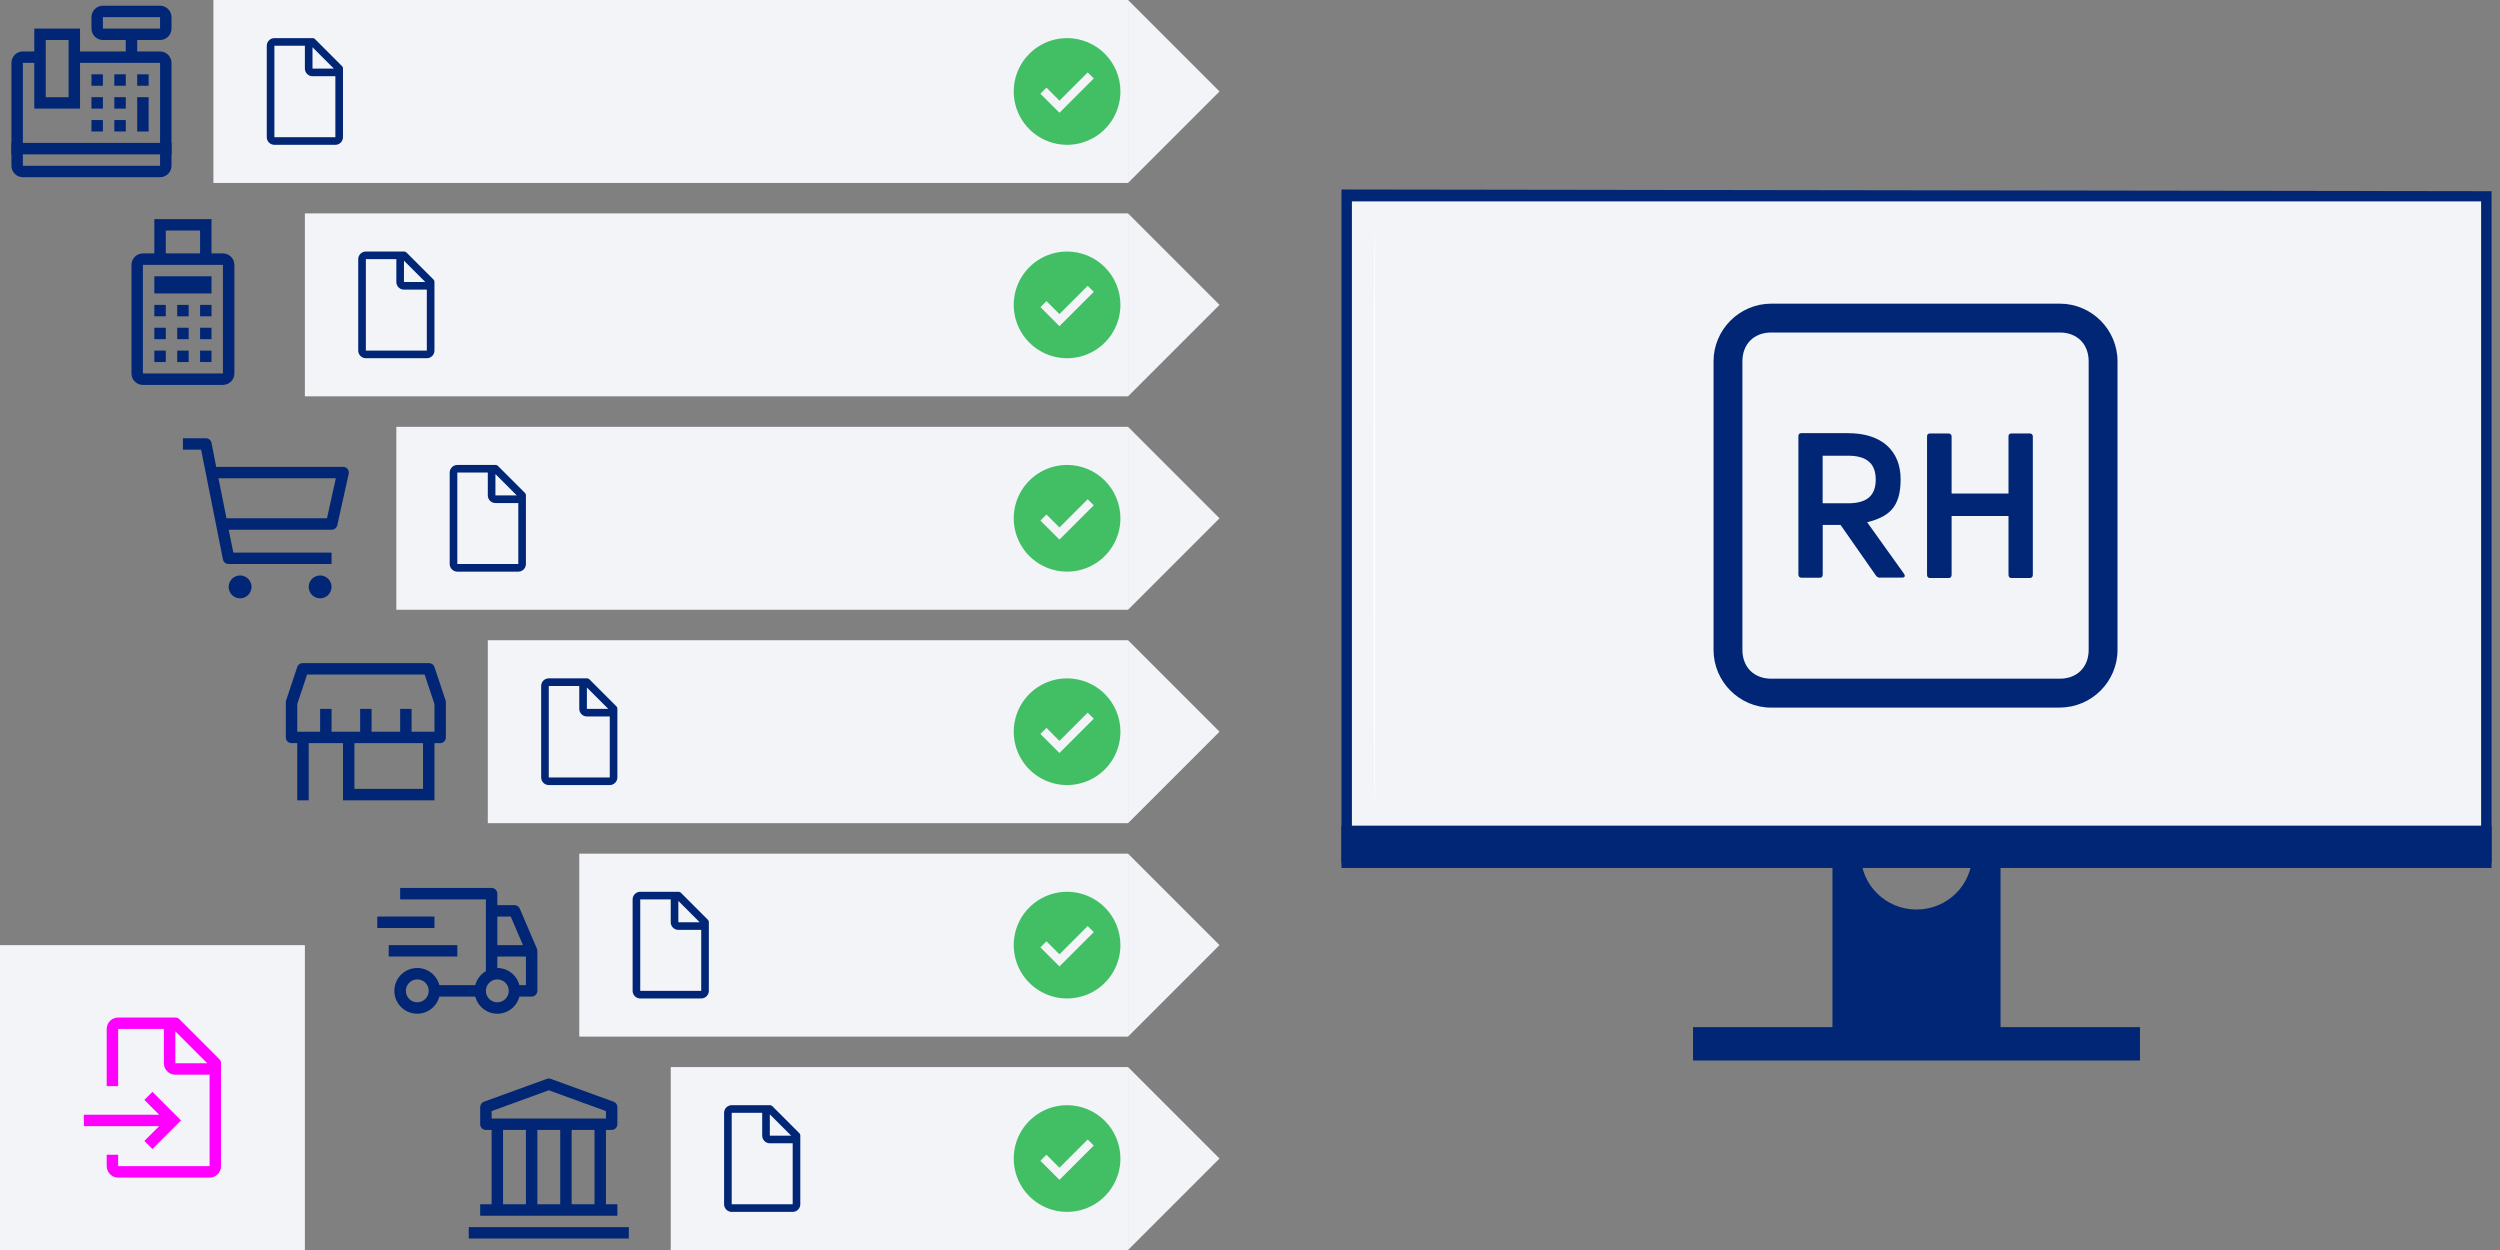 <svg width="328" height="164" viewBox="0 0 328 164" fill="none" xmlns="http://www.w3.org/2000/svg">
<rect x="0" y="0" width="328" height="164" fill="#808080" stroke="none"/>
<path d="M16.5 15.75H15V17.25H16.5V15.75Z" fill="#002675"/>
<path d="M13.5 15.75H12V17.25H13.5V15.75Z" fill="#002675"/>
<path d="M13.5 12.75H12V14.25H13.5V12.75Z" fill="#002675"/>
<path d="M16.5 12.75H15V14.25H16.5V12.75Z" fill="#002675"/>
<path d="M22.5 18.75H1.5V20.25H22.5V18.75Z" fill="#002675"/>
<path d="M13.5 9.75H12V11.25H13.5V9.75Z" fill="#002675"/>
<path d="M16.5 9.75H15V11.25H16.5V9.75Z" fill="#002675"/>
<path d="M19.5 9.75H18V11.25H19.5V9.75Z" fill="#002675"/>
<path d="M18 12.75V14.25V15.75V17.25H19.5V15.75V14.25V12.75H18Z" fill="#002675"/>
<path d="M21 0.75H13.5C12.675 0.75 12 1.425 12 2.25V3.75C12 4.575 12.675 5.25 13.5 5.25H21C21.825 5.25 22.5 4.575 22.5 3.75V2.25C22.5 1.425 21.825 0.75 21 0.75ZM21 3.75H13.5V2.25H21V3.75Z" fill="#002675"/>
<path d="M21 6.75H18V5.25H16.5V6.75H10.5V3.75H4.5V6.75H3C2.175 6.75 1.5 7.425 1.5 8.25V21.75C1.5 22.575 2.175 23.25 3 23.25H21C21.825 23.25 22.5 22.575 22.5 21.75V8.25C22.5 7.425 21.825 6.75 21 6.75ZM6 8.25V5.25H9V12.75H6V8.25ZM21 21.75H3V8.25H4.5V14.25H10.5V8.25H21V21.75Z" fill="#002675"/>
<rect width="120" height="24" transform="translate(28)" fill="#F2F4F8"/>
<path d="M44.85 8.65L41.35 5.15C41.306 5.101 41.252 5.062 41.191 5.037C41.131 5.011 41.066 4.998 41 5H36C35.735 5.001 35.481 5.106 35.294 5.294C35.106 5.481 35.001 5.735 35 6V18C35.001 18.265 35.106 18.519 35.294 18.706C35.481 18.894 35.735 18.999 36 19H44C44.265 18.999 44.519 18.894 44.706 18.706C44.894 18.519 44.999 18.265 45 18V9C45.002 8.934 44.989 8.869 44.964 8.809C44.938 8.748 44.899 8.694 44.85 8.65ZM41 6.2L43.8 9H41V6.2ZM44 18H36V6H40V9C40.001 9.265 40.106 9.519 40.294 9.706C40.481 9.894 40.735 9.999 41 10H44V18Z" fill="#002675"/>
<path d="M140 5C138.616 5 137.262 5.411 136.111 6.18C134.96 6.949 134.063 8.042 133.533 9.321C133.003 10.6 132.864 12.008 133.135 13.366C133.405 14.723 134.071 15.971 135.05 16.95C136.029 17.929 137.277 18.595 138.634 18.866C139.992 19.136 141.4 18.997 142.679 18.467C143.958 17.937 145.051 17.04 145.82 15.889C146.589 14.738 147 13.384 147 12C147 10.143 146.263 8.363 144.95 7.05C143.637 5.737 141.857 5 140 5ZM139 14.795L136.5 12.295L137.295 11.5L139 13.205L142.705 9.5L143.503 10.293L139 14.795Z" fill="#42BE65"/>
<path d="M148 0L160 12L148 24V0Z" fill="#F2F4F8"/>
<path d="M24.75 46H23.25V47.5H24.75V46Z" fill="#002675"/>
<path d="M27.75 46H26.25V47.5H27.75V46Z" fill="#002675"/>
<path d="M21.75 46H20.25V47.5H21.75V46Z" fill="#002675"/>
<path d="M21.75 43H20.25V44.5H21.75V43Z" fill="#002675"/>
<path d="M24.75 43H23.25V44.5H24.75V43Z" fill="#002675"/>
<path d="M27.75 43H26.25V44.5H27.75V43Z" fill="#002675"/>
<path d="M21.75 40H20.25V41.5H21.75V40Z" fill="#002675"/>
<path d="M24.75 40H23.25V41.5H24.75V40Z" fill="#002675"/>
<path d="M27.75 40H26.25V41.5H27.75V40Z" fill="#002675"/>
<path d="M27.75 36.25H20.25V38.5H27.75V36.25Z" fill="#002675"/>
<path d="M29.25 33.25H27.75V28.75H20.25V33.25H18.75C17.925 33.25 17.25 33.925 17.25 34.75V49C17.25 49.825 17.925 50.5 18.75 50.5H29.25C30.075 50.5 30.75 49.825 30.75 49V34.75C30.75 33.925 30.075 33.25 29.25 33.25ZM21.75 30.25H26.25V33.25H21.75V30.25ZM29.25 49H18.75V34.75H29.25V49Z" fill="#002675"/>
<rect width="108" height="24" transform="translate(40 28)" fill="#F2F4F8"/>
<path d="M56.85 36.65L53.35 33.15C53.306 33.101 53.252 33.062 53.191 33.037C53.131 33.011 53.066 32.998 53 33H48C47.735 33.001 47.481 33.106 47.294 33.294C47.106 33.481 47.001 33.735 47 34V46C47.001 46.265 47.106 46.519 47.294 46.706C47.481 46.894 47.735 46.999 48 47H56C56.265 46.999 56.519 46.894 56.706 46.706C56.894 46.519 56.999 46.265 57 46V37C57.002 36.934 56.989 36.869 56.964 36.809C56.938 36.748 56.899 36.694 56.85 36.65ZM53 34.2L55.8 37H53V34.2ZM56 46H48V34H52V37C52.001 37.265 52.106 37.519 52.294 37.706C52.481 37.894 52.735 37.999 53 38H56V46Z" fill="#002675"/>
<path d="M140 33C138.616 33 137.262 33.41 136.111 34.18C134.96 34.949 134.063 36.042 133.533 37.321C133.003 38.6 132.864 40.008 133.135 41.366C133.405 42.724 134.071 43.971 135.05 44.95C136.029 45.929 137.277 46.595 138.634 46.865C139.992 47.136 141.4 46.997 142.679 46.467C143.958 45.937 145.051 45.04 145.82 43.889C146.589 42.738 147 41.385 147 40C147 38.144 146.263 36.363 144.95 35.05C143.637 33.737 141.857 33 140 33ZM139 42.795L136.5 40.295L137.295 39.5L139 41.205L142.705 37.5L143.503 38.293L139 42.795Z" fill="#42BE65"/>
<path d="M148 28L160 40L148 52V28Z" fill="#F2F4F8"/>
<path d="M31.5 78.5C32.328 78.5 33 77.828 33 77C33 76.172 32.328 75.5 31.5 75.5C30.672 75.5 30 76.172 30 77C30 77.828 30.672 78.5 31.5 78.5Z" fill="#002675"/>
<path d="M42 78.5C42.828 78.5 43.5 77.828 43.5 77C43.5 76.172 42.828 75.5 42 75.5C41.172 75.5 40.5 76.172 40.5 77C40.5 77.828 41.172 78.5 42 78.5Z" fill="#002675"/>
<path d="M45 61.25H28.365L27.75 58.1C27.715 57.928 27.621 57.774 27.484 57.664C27.347 57.555 27.175 57.496 27 57.5H24V59H26.385L29.25 73.4C29.285 73.572 29.379 73.726 29.516 73.836C29.653 73.945 29.825 74.004 30 74H43.5V72.5H30.615L30 69.5H43.5C43.673 69.504 43.843 69.448 43.98 69.342C44.116 69.235 44.212 69.084 44.25 68.915L45.75 62.165C45.775 62.054 45.775 61.938 45.748 61.827C45.722 61.716 45.671 61.613 45.599 61.524C45.526 61.436 45.435 61.366 45.331 61.318C45.227 61.27 45.114 61.247 45 61.25ZM42.9 68H29.715L28.665 62.75H44.062L42.9 68Z" fill="#002675"/>
<rect width="96" height="24" transform="translate(52 56)" fill="#F2F4F8"/>
<path d="M68.85 64.65L65.35 61.15C65.306 61.101 65.252 61.062 65.192 61.037C65.131 61.011 65.066 60.998 65 61H60C59.735 61.001 59.481 61.106 59.294 61.294C59.106 61.481 59.001 61.735 59 62V74C59.001 74.265 59.106 74.519 59.294 74.706C59.481 74.894 59.735 74.999 60 75H68C68.265 74.999 68.519 74.894 68.706 74.706C68.894 74.519 68.999 74.265 69 74V65C69.002 64.934 68.989 64.869 68.963 64.809C68.938 64.748 68.899 64.694 68.85 64.65ZM65 62.2L67.8 65H65V62.2ZM68 74H60V62H64V65C64.001 65.265 64.106 65.519 64.294 65.706C64.481 65.894 64.735 65.999 65 66H68V74Z" fill="#002675"/>
<path d="M140 61C138.616 61 137.262 61.41 136.111 62.18C134.96 62.949 134.063 64.042 133.533 65.321C133.003 66.6 132.864 68.008 133.135 69.366C133.405 70.724 134.071 71.971 135.05 72.95C136.029 73.929 137.277 74.595 138.634 74.865C139.992 75.136 141.4 74.997 142.679 74.467C143.958 73.937 145.051 73.04 145.82 71.889C146.589 70.738 147 69.385 147 68C147 66.144 146.263 64.363 144.95 63.05C143.637 61.737 141.857 61 140 61ZM139 70.795L136.5 68.295L137.295 67.5L139 69.205L142.705 65.5L143.503 66.293L139 70.795Z" fill="#42BE65"/>
<path d="M148 56L160 68L148 80V56Z" fill="#F2F4F8"/>
<path d="M58.5 92.01L57 87.51C56.948 87.355 56.846 87.221 56.711 87.129C56.575 87.037 56.414 86.992 56.25 87H39.75C39.587 86.992 39.425 87.037 39.289 87.129C39.154 87.221 39.052 87.355 39 87.51L37.5 92.01C37.489 92.09 37.489 92.17 37.5 92.25V96.75C37.5 96.949 37.579 97.14 37.72 97.28C37.86 97.421 38.051 97.5 38.25 97.5H39V105H40.5V97.5H45V105H57V97.5H57.75C57.949 97.5 58.14 97.421 58.28 97.28C58.421 97.14 58.5 96.949 58.5 96.75V92.25C58.511 92.17 58.511 92.09 58.5 92.01ZM55.5 103.5H46.5V97.5H55.5V103.5ZM57 96H54V93H52.5V96H48.75V93H47.25V96H43.5V93H42V96H39V92.37L40.29 88.5H55.71L57 92.37V96Z" fill="#002675"/>
<rect width="84" height="24" transform="translate(64 84)" fill="#F2F4F8"/>
<path d="M80.85 92.65L77.35 89.15C77.306 89.101 77.252 89.062 77.192 89.037C77.131 89.011 77.066 88.998 77 89H72C71.735 89.001 71.481 89.106 71.294 89.294C71.106 89.481 71.001 89.735 71 90V102C71.001 102.265 71.106 102.519 71.294 102.706C71.481 102.894 71.735 102.999 72 103H80C80.265 102.999 80.519 102.894 80.706 102.706C80.894 102.519 80.999 102.265 81 102V93C81.002 92.934 80.989 92.869 80.963 92.809C80.938 92.748 80.899 92.694 80.85 92.65ZM77 90.2L79.8 93H77V90.2ZM80 102H72V90H76V93C76.001 93.265 76.106 93.519 76.294 93.706C76.481 93.894 76.735 93.999 77 94H80V102Z" fill="#002675"/>
<path d="M140 89C138.616 89 137.262 89.41 136.111 90.18C134.96 90.949 134.063 92.042 133.533 93.321C133.003 94.6 132.864 96.008 133.135 97.366C133.405 98.724 134.071 99.971 135.05 100.95C136.029 101.929 137.277 102.595 138.634 102.865C139.992 103.136 141.4 102.997 142.679 102.467C143.958 101.937 145.051 101.04 145.82 99.889C146.589 98.738 147 97.385 147 96C147 94.144 146.263 92.363 144.95 91.05C143.637 89.737 141.857 89 140 89ZM139 98.795L136.5 96.295L137.295 95.5L139 97.205L142.705 93.5L143.503 94.293L139 98.795Z" fill="#42BE65"/>
<path d="M148 84L160 96L148 108V84Z" fill="#F2F4F8"/>
<path fill-rule="evenodd" clip-rule="evenodd" d="M68.189 119.205L70.439 124.455C70.479 124.548 70.5 124.648 70.5 124.75V130C70.5 130.199 70.421 130.39 70.28 130.53C70.14 130.671 69.949 130.75 69.75 130.75H68.143C67.98 131.393 67.607 131.964 67.083 132.371C66.559 132.779 65.914 133 65.25 133C64.586 133 63.941 132.779 63.417 132.371C62.893 131.964 62.52 131.393 62.357 130.75H57.643C57.461 131.457 57.027 132.073 56.422 132.483C55.818 132.893 55.085 133.068 54.361 132.976C53.636 132.884 52.97 132.531 52.488 131.983C52.005 131.435 51.739 130.73 51.739 130C51.739 129.27 52.005 128.565 52.488 128.017C52.97 127.469 53.636 127.116 54.361 127.024C55.085 126.932 55.818 127.107 56.422 127.517C57.027 127.927 57.461 128.543 57.643 129.25H62.357C62.456 128.868 62.631 128.509 62.87 128.194C63.109 127.88 63.408 127.616 63.75 127.417V118H52.5V116.5H64.5C64.699 116.5 64.89 116.579 65.03 116.72C65.171 116.86 65.25 117.051 65.25 117.25V118.75H67.5C67.647 118.75 67.79 118.793 67.913 118.874C68.035 118.955 68.132 119.07 68.189 119.205ZM53.917 131.247C54.163 131.412 54.453 131.5 54.75 131.5C55.148 131.5 55.529 131.341 55.81 131.06C56.091 130.779 56.249 130.398 56.25 130C56.25 129.703 56.162 129.413 55.997 129.167C55.832 128.92 55.598 128.728 55.324 128.614C55.05 128.501 54.748 128.471 54.457 128.529C54.166 128.587 53.899 128.73 53.689 128.939C53.48 129.149 53.337 129.416 53.279 129.707C53.221 129.998 53.251 130.3 53.364 130.574C53.478 130.848 53.67 131.082 53.917 131.247ZM67.006 120.25H65.25V124H68.613L67.006 120.25ZM64.417 131.247C64.663 131.412 64.953 131.5 65.25 131.5C65.648 131.5 66.029 131.341 66.31 131.06C66.591 130.779 66.749 130.398 66.75 130C66.75 129.703 66.662 129.413 66.497 129.167C66.332 128.92 66.098 128.728 65.824 128.614C65.55 128.501 65.248 128.471 64.957 128.529C64.666 128.587 64.399 128.73 64.189 128.939C63.98 129.149 63.837 129.416 63.779 129.707C63.721 129.998 63.751 130.3 63.864 130.574C63.978 130.848 64.17 131.082 64.417 131.247ZM68.143 129.25H69V125.5H65.25V127C65.913 127.002 66.557 127.224 67.081 127.631C67.605 128.038 67.978 128.608 68.143 129.25ZM57 120.25H49.5V121.75H57V120.25ZM60 124H51V125.5H60V124Z" fill="#002675"/>
<rect width="72" height="24" transform="translate(76 112)" fill="#F2F4F8"/>
<path d="M92.85 120.65L89.35 117.15C89.306 117.101 89.252 117.062 89.192 117.037C89.131 117.011 89.066 116.998 89 117H84C83.735 117.001 83.481 117.106 83.294 117.294C83.106 117.481 83.001 117.735 83 118V130C83.001 130.265 83.106 130.519 83.294 130.706C83.481 130.894 83.735 130.999 84 131H92C92.265 130.999 92.519 130.894 92.706 130.706C92.894 130.519 92.999 130.265 93 130V121C93.002 120.934 92.989 120.869 92.963 120.809C92.938 120.748 92.899 120.694 92.85 120.65ZM89 118.2L91.8 121H89V118.2ZM92 130H84V118H88V121C88.001 121.265 88.106 121.519 88.294 121.706C88.481 121.894 88.735 121.999 89 122H92V130Z" fill="#002675"/>
<path d="M140 117C138.616 117 137.262 117.411 136.111 118.18C134.96 118.949 134.063 120.042 133.533 121.321C133.003 122.6 132.864 124.008 133.135 125.366C133.405 126.723 134.071 127.971 135.05 128.95C136.029 129.929 137.277 130.595 138.634 130.865C139.992 131.136 141.4 130.997 142.679 130.467C143.958 129.937 145.051 129.04 145.82 127.889C146.589 126.738 147 125.384 147 124C147 122.143 146.263 120.363 144.95 119.05C143.637 117.737 141.857 117 140 117ZM139 126.795L136.5 124.295L137.295 123.5L139 125.205L142.705 121.5L143.503 122.293L139 126.795Z" fill="#42BE65"/>
<path d="M148 112L160 124L148 136V112Z" fill="#F2F4F8"/>
<path fill-rule="evenodd" clip-rule="evenodd" d="M80.78 148.03C80.64 148.171 80.449 148.25 80.25 148.25H79.5V158H81V159.5H63V158H64.5V148.25H63.75C63.551 148.25 63.36 148.171 63.22 148.03C63.079 147.89 63 147.699 63 147.5V145.25C63 145.096 63.048 144.945 63.136 144.819C63.225 144.693 63.35 144.597 63.495 144.545L71.745 141.545C71.91 141.485 72.09 141.485 72.255 141.545L80.505 144.545C80.65 144.597 80.775 144.693 80.864 144.819C80.952 144.945 81 145.096 81 145.25V147.5C81 147.699 80.921 147.89 80.78 148.03ZM72 143.045L64.5 145.775V146.75H79.5V145.775L72 143.045ZM70.5 148.25V158H73.5V148.25H70.5ZM69 148.25H66V158H69V148.25ZM75 158H78V148.25H75V158ZM61.5 162.5V161H82.5V162.5H61.5Z" fill="#002675"/>
<rect width="60" height="24" transform="translate(88 140)" fill="#F2F4F8"/>
<path d="M104.85 148.65L101.35 145.15C101.306 145.101 101.252 145.062 101.191 145.037C101.131 145.011 101.066 144.998 101 145H96C95.735 145.001 95.481 145.106 95.294 145.294C95.106 145.481 95.001 145.735 95 146V158C95.001 158.265 95.106 158.519 95.294 158.706C95.481 158.894 95.735 158.999 96 159H104C104.265 158.999 104.519 158.894 104.706 158.706C104.894 158.519 104.999 158.265 105 158V149C105.002 148.934 104.989 148.869 104.963 148.809C104.938 148.748 104.899 148.694 104.85 148.65ZM101 146.2L103.8 149H101V146.2ZM104 158H96V146H100V149C100.001 149.265 100.106 149.519 100.294 149.706C100.481 149.894 100.735 149.999 101 150H104V158Z" fill="#002675"/>
<path d="M140 145C138.616 145 137.262 145.411 136.111 146.18C134.96 146.949 134.063 148.042 133.533 149.321C133.003 150.6 132.864 152.008 133.135 153.366C133.405 154.723 134.071 155.971 135.05 156.95C136.029 157.929 137.277 158.595 138.634 158.865C139.992 159.136 141.4 158.997 142.679 158.467C143.958 157.937 145.051 157.04 145.82 155.889C146.589 154.738 147 153.384 147 152C147 150.143 146.263 148.363 144.95 147.05C143.637 145.737 141.857 145 140 145ZM139 154.795L136.5 152.295L137.295 151.5L139 153.205L142.705 149.5L143.503 150.293L139 154.795Z" fill="#42BE65"/>
<path d="M148 140L160 152L148 164V140Z" fill="#F2F4F8"/>
<rect width="40" height="40" transform="translate(0 124)" fill="#F2F4F8"/>
<path d="M29 142.5V139.5C29 139.298 28.925 139.11 28.782 138.967L23.532 133.717C23.39 133.575 23.203 133.5 23 133.5H15.5C14.675 133.5 14 134.175 14 135V142.5H15.5V135H21.5V139.5C21.5 140.325 22.175 141 23 141H27.5V153H15.5V151.5H14V153C14 153.825 14.675 154.5 15.5 154.5H27.5C28.325 154.5 29 153.825 29 153V151.5M23 139.5V135.307L27.192 139.5H23Z" fill="#FF00FF"/>
<path d="M11 147.75H20.878L18.942 149.693L20 150.75L23.75 147L20 143.25L18.942 144.307L20.878 146.25H11V147.75Z" fill="#FF00FF"/>
<path d="M176 24.861V113.228H326.891V25.085L176 24.861Z" fill="#002675"/>
<path d="M258.03 109.018C258.489 109.96 258.747 111.017 258.747 112.132C258.747 116.107 255.478 119.33 251.445 119.33C247.413 119.33 244.143 116.107 244.143 112.132C244.143 111.017 244.401 109.96 244.861 109.018H240.419V136.527H262.471V109.018H258.03Z" fill="#002675"/>
<path d="M176 113.876H326.891V108.326H176V113.876Z" fill="#002675"/>
<path d="M177.37 108.326H325.521V26.422H177.37V108.326Z" fill="#F2F4F8"/>
<path d="M280.766 139.139H222.125V134.759H280.766V139.139Z" fill="#002675"/>
<path d="M180.32 105.633C180.261 105.633 180.212 88.806 180.212 68.054C180.212 47.295 180.261 30.472 180.32 30.472C180.379 30.472 180.427 47.295 180.427 68.054C180.427 88.806 180.379 105.633 180.32 105.633Z" fill="white"/>
<g clip-path="url(#clip0_552_10455)">
<path d="M270.258 92.84H232.388C228.221 92.84 224.818 89.437 224.818 85.271V47.408C224.818 43.242 228.221 39.84 232.388 39.84H270.248C274.414 39.84 277.818 43.242 277.818 47.408V85.26C277.818 89.426 274.414 92.829 270.248 92.829L270.258 92.84ZM232.388 43.624C230.119 43.624 228.603 45.139 228.603 47.408V85.26C228.603 87.529 230.119 89.045 232.388 89.045H270.248C272.517 89.045 274.033 87.529 274.033 85.26V47.408C274.033 45.139 272.517 43.624 270.248 43.624H232.388Z" fill="#002675"/>
<path d="M246.594 75.805C246.594 75.805 246.255 75.731 246.139 75.54L241.484 68.873H239.141V75.381C239.141 75.646 239.025 75.795 238.76 75.795H236.332C236.109 75.795 235.95 75.646 235.95 75.381V57.213C235.95 56.948 236.098 56.831 236.332 56.831H242.47C246.828 56.831 249.362 59.1 249.362 62.884C249.362 66.668 247.729 67.802 244.972 68.523L249.818 75.297C250.008 75.604 249.86 75.784 249.595 75.784H246.605L246.594 75.8V75.805ZM239.131 59.789V66.032H242.46C244.919 66.032 246.096 65.046 246.096 62.926C246.096 60.806 244.919 59.789 242.46 59.789H239.131Z" fill="#002675"/>
<path d="M263.515 57.255C263.515 56.99 263.664 56.874 263.897 56.874H266.325C266.548 56.874 266.707 57.022 266.707 57.255V75.424C266.707 75.689 266.558 75.837 266.325 75.837H263.897C263.674 75.837 263.515 75.689 263.515 75.424V67.697H256.051V75.424C256.051 75.689 255.903 75.837 255.67 75.837H253.21C252.987 75.837 252.828 75.689 252.828 75.424V57.255C252.828 56.99 252.977 56.874 253.21 56.874H255.67C255.892 56.874 256.051 57.022 256.051 57.255V64.75H263.515V57.255Z" fill="#002675"/>
</g>
<defs>
<clipPath id="clip0_552_10455">
<rect width="53" height="53" fill="white" transform="translate(224.818 39.84)"/>
</clipPath>
</defs>
</svg>
